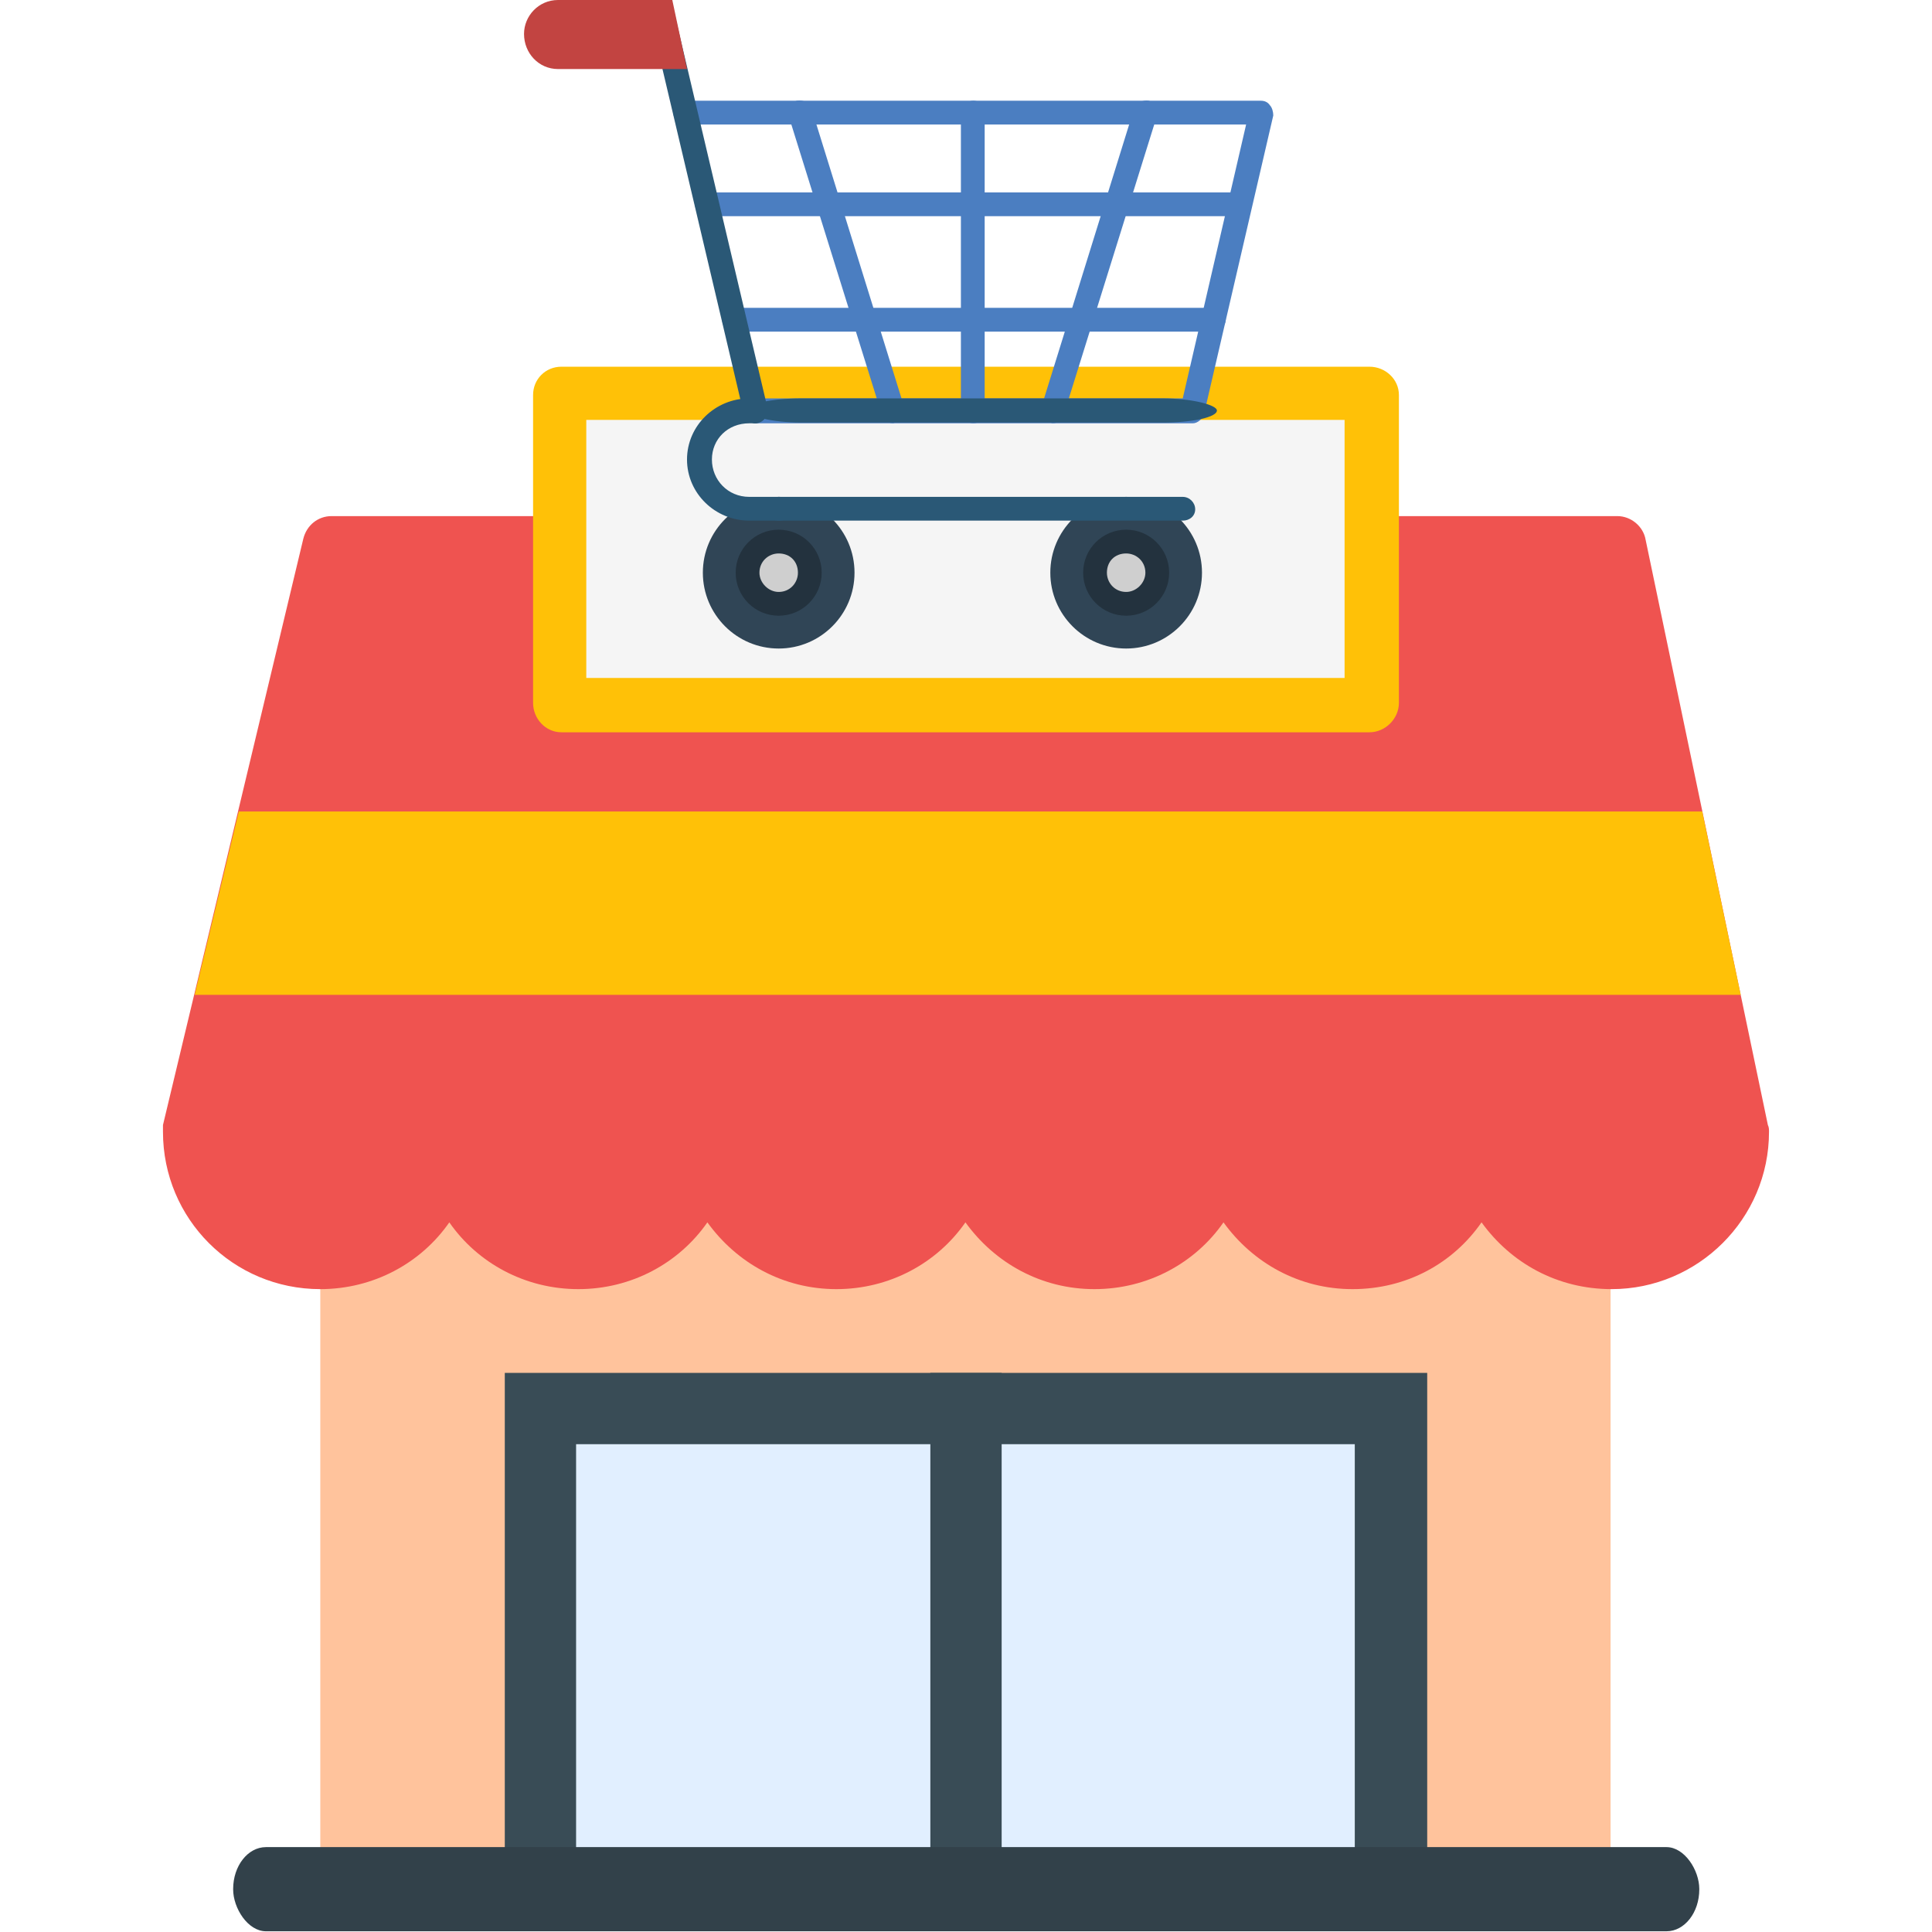 <svg clip-rule="evenodd" fill-rule="evenodd" height="512" image-rendering="optimizeQuality" shape-rendering="geometricPrecision" text-rendering="geometricPrecision" viewBox="0 0 1707 1707" width="512" xmlns="http://www.w3.org/2000/svg"><g id="Layer_x0020_1"><g id="_578021480"><path d="m1398 1673h-1089c-14 0-26-12-26-26v-568c0-14 12-25 26-25h1089c14 0 25 11 25 25v568c0 14-11 26-25 26z" fill="#ffc39c"/><path d="m1424 1139c-48 0-89-23-115-59-25 36-66 59-114 59-47 0-88-23-114-59-25 36-67 59-114 59s-88-23-114-59c-25 36-67 59-114 59s-88-23-114-59c-25 36-67 59-114 59s-89-23-114-59c-25 36-67 59-114 59-77 0-139-62-139-139 0-2 0-4 0-6l124-518c3-12 13-20 25-20h1136c12 0 23 9 25 21l108 517c1 2 1 4 1 6 0 77-63 139-139 139z" fill="#ef5350"/><path d="m172 879 39-162h1293l34 162z" fill="#ffc107"/><path d="m1210 647h-714c-14 0-25-12-25-26v-272c0-14 11-25 25-25h714c14 0 26 11 26 25v272c0 14-12 26-26 26z" fill="#ffc107"/><path d="m1188 599v-228c-223 0-446 0-670 0v228z" fill="#f5f5f5"/><path d="m688 573c-37 0-67-30-67-67s30-67 67-67 67 30 67 67-30 67-67 67z" fill="#304556"/><path d="m995 573c-37 0-67-30-67-67s30-67 67-67 67 30 67 67-30 67-67 67z" fill="#304556"/><g fill="#4b7ec1"><path d="m1054 374h-386c-6 0-11-5-11-11s5-11 11-11h377l56-242h-496c-6 0-10-5-10-10 0-6 4-11 10-11h509c3 0 6 1 8 4 2 2 3 6 3 9l-61 263c-1 5-6 9-10 9z"/><path d="m1072 293h-424c-6 0-10-5-10-11s4-10 10-10h424c6 0 11 4 11 10s-5 11-11 11zm24-102h-472c-6 0-10-5-10-11s4-10 10-10h472c5 0 10 4 10 10s-5 11-10 11z"/><path d="m789 374c-4 0-9-3-10-8l-82-263c-2-6 1-12 7-14 6-1 12 2 13 7l82 264c2 5-1 11-7 13-1 0-2 1-3 1z"/><path d="m930 374c-1 0-2-1-3-1-6-2-9-8-7-13l82-264c2-5 8-8 13-7 6 2 9 8 7 14l-82 263c-1 5-5 8-10 8z"/><path d="m860 374c-6 0-11-5-11-11v-263c0-6 5-11 11-11s10 5 10 11v263c0 6-4 11-10 11z"/></g><path d="m1045 460h-357c-6 0-11-4-11-10s5-11 11-11h357c6 0 11 5 11 11s-5 10-11 10zm-378-86c-4 0-9-4-10-9l-83-352c-2-6 2-11 8-13 6-1 11 2 13 8l83 352c1 6-2 12-8 13-1 1-2 1-3 1z" fill="#2a5876"/><path d="m689 460h-27c-30 0-55-24-55-54s25-54 55-54h6c5 0 10 5 10 11s-5 11-10 11h-6c-19 0-33 14-33 32s14 33 33 33h27c5 0 10 5 10 11s-5 10-10 10z" fill="#2a5876"/><rect fill="#2a5876" height="21.373" rx="48" ry="11" width="415.195" x="660" y="352"/><path d="m607 61h-114c-17 0-30-14-30-31 0-16 13-30 30-30h101z" fill="#c24441"/><path d="m688 544c-21 0-38-17-38-38s17-38 38-38 38 17 38 38-17 38-38 38z" fill="#23323e"/><path d="m688 523c-9 0-17-8-17-17 0-10 8-17 17-17 10 0 17 7 17 17 0 9-7 17-17 17z" fill="#cfcfcf"/><path d="m995 544c-21 0-38-17-38-38s17-38 38-38 38 17 38 38-17 38-38 38z" fill="#23323e"/><path d="m995 523c-10 0-17-8-17-17 0-10 7-17 17-17 9 0 17 7 17 17 0 9-8 17-17 17z" fill="#cfcfcf"/><path d="m446 1213h815v459h-815z" fill="#394c56"/><path d="m509 1276v397h688v-397z" fill="#e1efff"/><path d="m822 1213h63v460h-63z" fill="#394c56"/><rect fill="#32414a" height="74.372" rx="29" ry="37" width="1295.39" x="206" y="1632"/></g></g></svg>